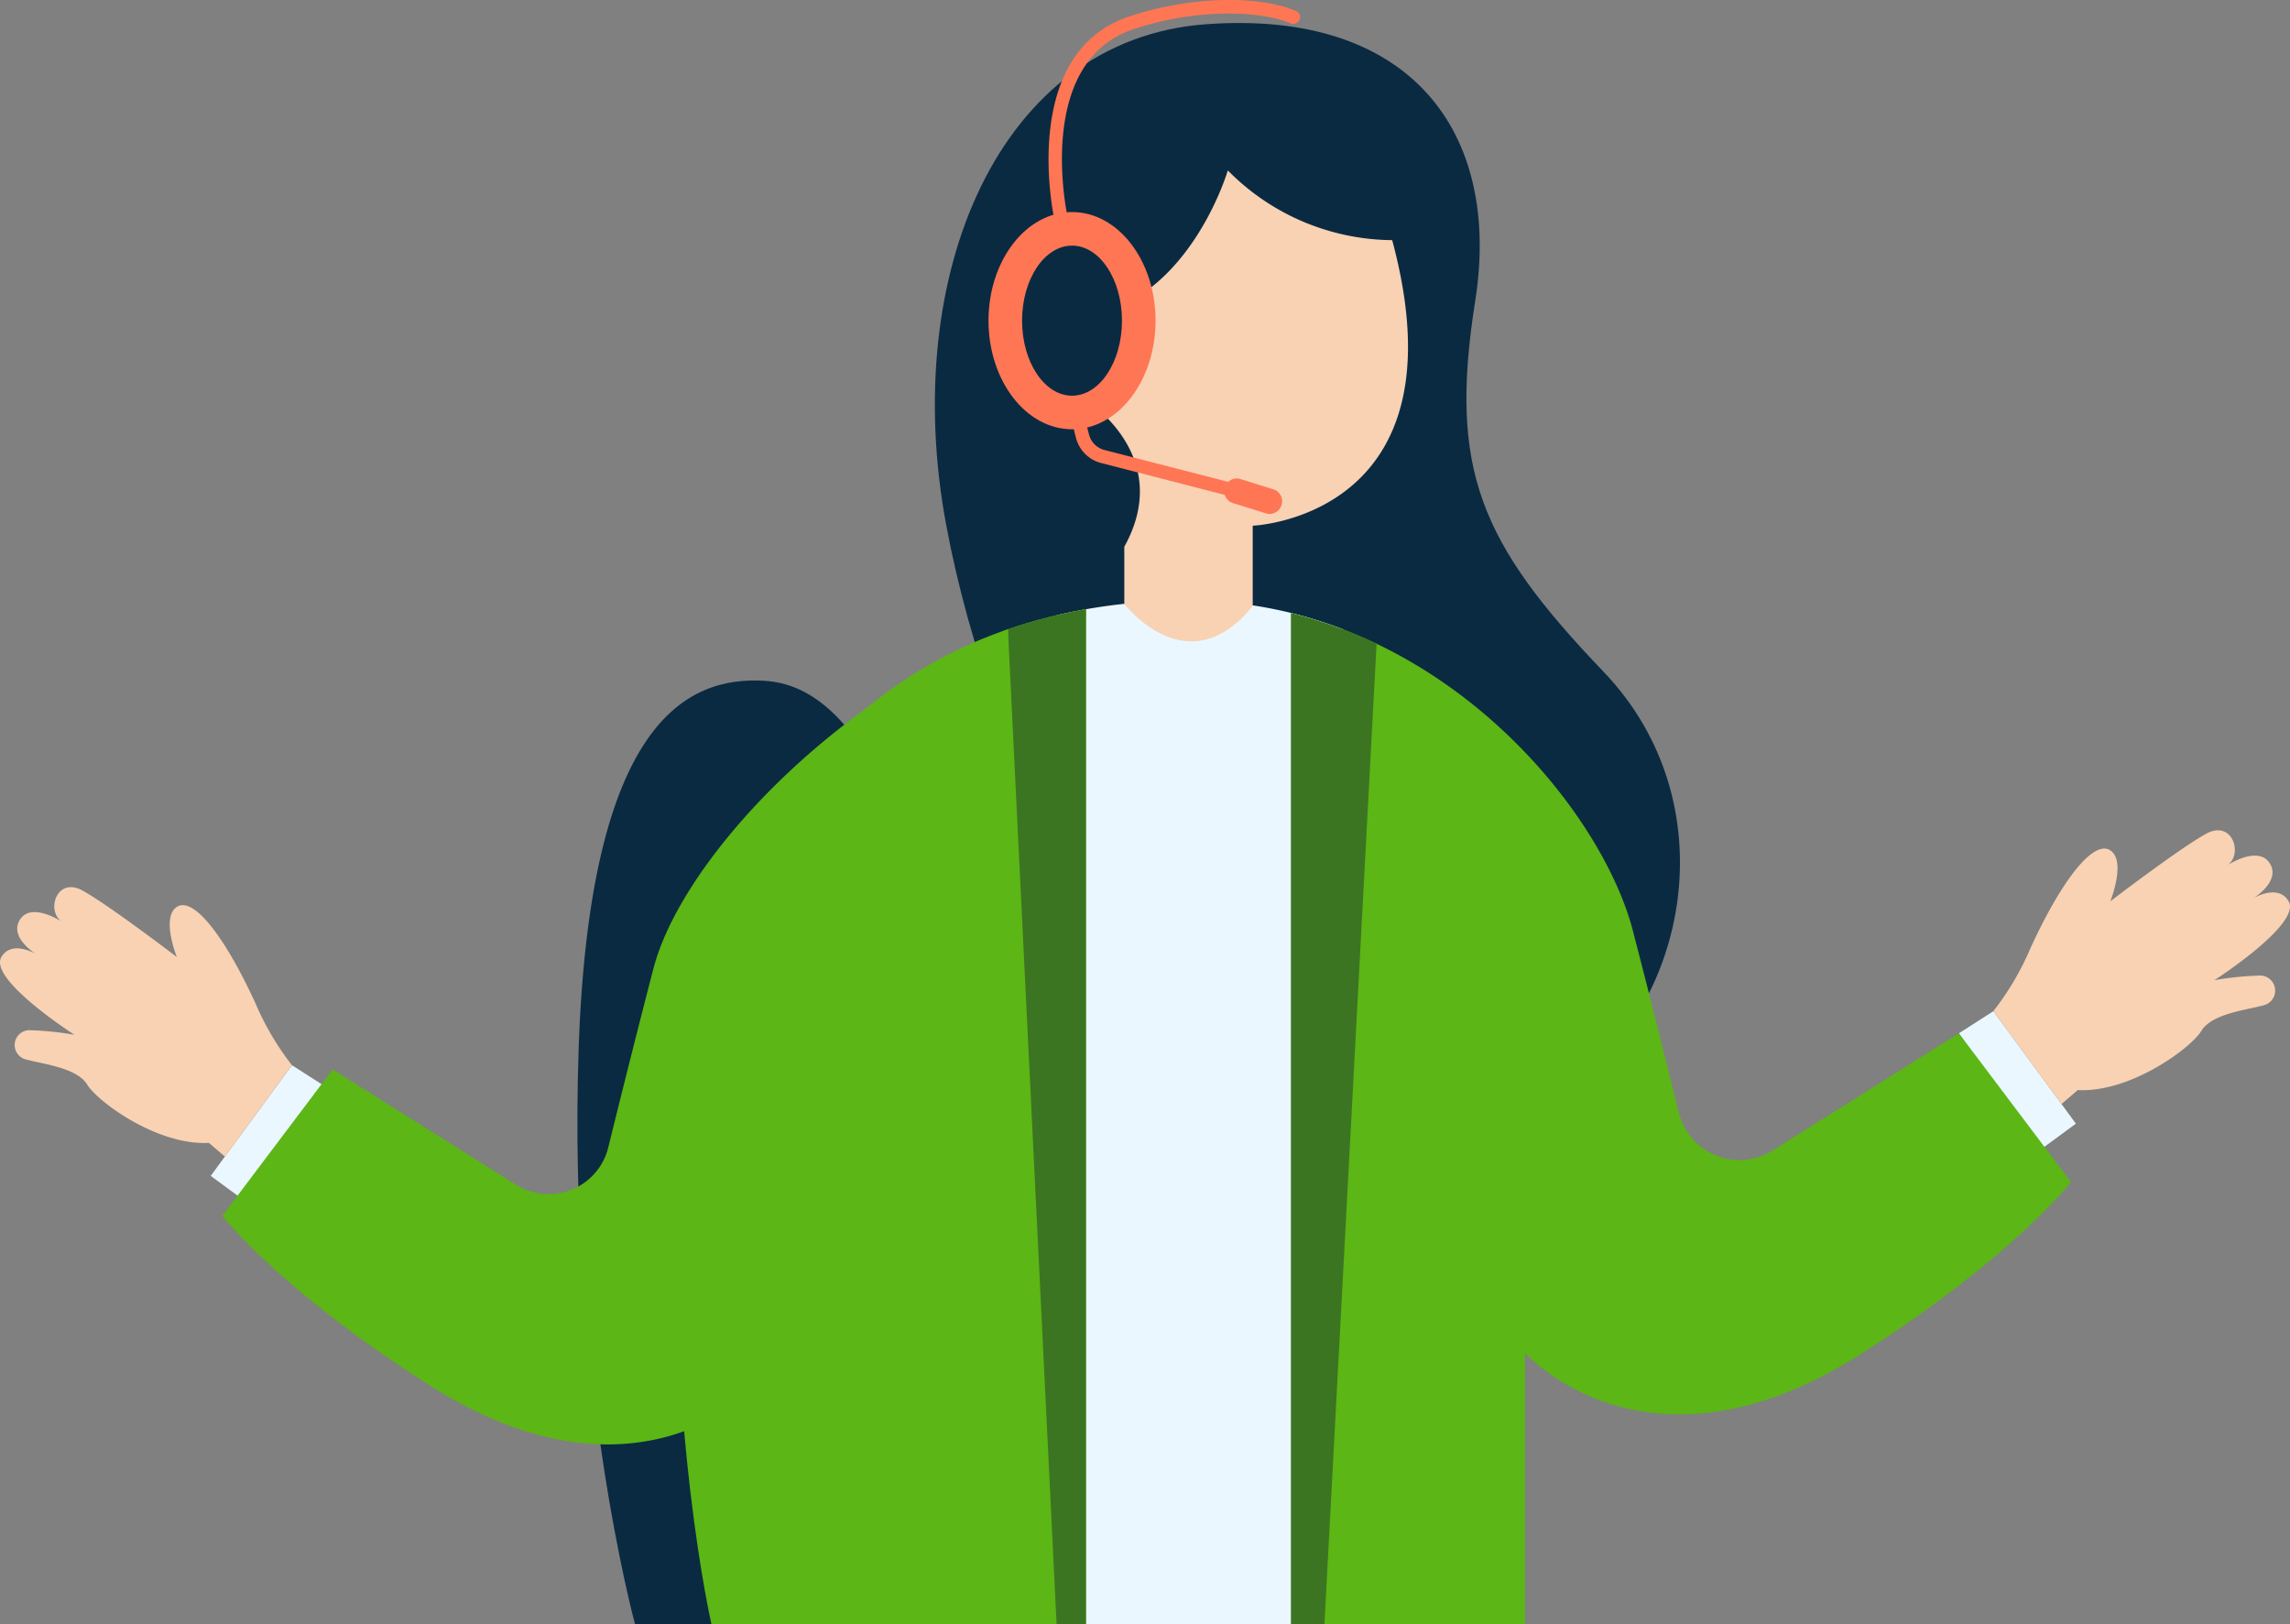 <svg id="Componente_48_1" data-name="Componente 48 – 1" xmlns="http://www.w3.org/2000/svg" width="235.89" height="167.328" viewBox="0 0 235.89 167.328">
  <rect x="0" y="0" width="235.89" height="167.328" fill="#808080" stroke="none"/>
  <path id="Trazado_9970" data-name="Trazado 9970" d="M6263.268,247.256c13.656-9.477,17.331-30.537,4.56-43.875s-15.961-20.865-13.225-38.2-6.613-30.1-27.821-28.5-31.469,25.768-26.68,51.536,19.61,52.631,34.661,59.039S6255.742,252.478,6263.268,247.256Z" transform="translate(-6102.644 -134.177)" fill="#0a2a42"/>
  <path id="Trazado_9971" data-name="Trazado 9971" d="M6259.811,285.177s-6.954-25.39-5.814-59.214,11.173-38.443,19.1-37.987c5.9.34,10.49,5.47,15.45,17.1s7.525,52.509,6.157,80.1Z" transform="translate(-6194.394 -117.849)" fill="#0a2a42"/>
  <path id="Trazado_9972" data-name="Trazado 9972" d="M6176.251,228.176l3.792-2.789-8.5-11.586-3.551,2.279Z" transform="translate(-5966.209 -109.636)" fill="#ebf7ff"/>
  <path id="Trazado_9973" data-name="Trazado 9973" d="M6168.375,286.854V182.67c19.155,4.717,32.309,21.5,35.231,32.75,1.721,6.627,3.441,13.511,4.729,18.719a6.425,6.425,0,0,0,9.66,3.9l19.187-12.068,11.547,15.324s-6.044,7.793-21.691,17.738c-22.062,14.025-34.547-.17-34.547-.17v27.991Z" transform="translate(-6035.4 -119.525)" fill="#5cb615"/>
  <g id="Grupo_12271" data-name="Grupo 12271" transform="translate(205.332 85.531)">
    <path id="Trazado_9974" data-name="Trazado 9974" d="M6151.252,218.293a28.832,28.832,0,0,0,3.818-6.478c3.2-6.984,6.463-11.163,8.193-10.11s.039,5.267.039,5.267,7.3-5.578,9.917-6.981,3.768,2.036,2.193,3.241c0,0,3.116-2.041,4.307-.181s-1.672,3.6-1.672,3.6,2.51-1.514,3.612.3c1.419,2.332-7.637,8.15-7.637,8.15a32.007,32.007,0,0,1,4.522-.47,1.555,1.555,0,0,1,.578,3.048c-1.818.5-5.358.864-6.441,2.643s-7.315,6.385-12.737,6.1l-1.673,1.438" transform="translate(-6151.252 -199.66)" fill="#f8d2b3"/>
  </g>
  <path id="Trazado_9975" data-name="Trazado 9975" d="M6254.758,184.669l-3.348,102.494h-24.732l-1.41-103.963a59.456,59.456,0,0,1,13.84-1.5A44.1,44.1,0,0,1,6254.758,184.669Z" transform="translate(-6116.396 -119.835)" fill="#ebf7ff"/>
  <path id="Trazado_9976" data-name="Trazado 9976" d="M6287.7,182.376V286.947h-38.578s-4.617-19.953-3.592-49.883C6246.439,210.467,6260.463,187.129,6287.7,182.376Z" transform="translate(-6175.832 -119.619)" fill="#5cb615"/>
  <path id="Trazado_9977" data-name="Trazado 9977" d="M6226.111,286.854h-3.453V182.67a45.968,45.968,0,0,1,8.826,3.177Z" transform="translate(-6089.684 -119.525)" fill="#3c7521"/>
  <path id="Trazado_9978" data-name="Trazado 9978" d="M6245.378,184.449a52,52,0,0,1,8.039-2.073V286.947h-3.025Z" transform="translate(-6141.553 -119.619)" fill="#3c7521"/>
  <g id="Grupo_12273" data-name="Grupo 12273" transform="translate(101.824)">
    <path id="Trazado_9979" data-name="Trazado 9979" d="M6242.378,192.943v-8.272s22.063-.855,14.366-29.417a24.028,24.028,0,0,1-16.932-7.184s-3.249,11.117-11.973,14.366c0,0-1.966-4.7-5.729-1.71s-1.539,9.919,2.992,10.946c0,0,9.294,5.7,4.048,15.165v5.879S6235.652,201.265,6242.378,192.943Z" transform="translate(-6215.161 -130.516)" fill="#f8d2b3"/>
    <g id="Grupo_12272" data-name="Grupo 12272" transform="translate(0)">
      <ellipse id="Elipse_852" data-name="Elipse 852" cx="8.604" cy="11.188" rx="8.604" ry="11.188" transform="translate(0 21.844)" fill="#ff7654"/>
      <path id="Trazado_9980" data-name="Trazado 9980" d="M6229.82,157.4a.816.816,0,0,0,.125-.011.692.692,0,0,0,.555-.806c-.473-2.6-2.369-15.71,6.847-18.811,6.445-2.169,13.05-1.953,16.243-.619a.692.692,0,0,0,.534-1.277c-4.066-1.7-11.147-1.46-17.218.584-10.3,3.464-8.276,17.578-7.768,20.372A.694.694,0,0,0,6229.82,157.4Z" transform="translate(-6222.452 -134.748)" fill="#ff7654"/>
      <path id="Trazado_9981" data-name="Trazado 9981" d="M6234.8,175.812a1.3,1.3,0,0,0,.385-2.536l-3.468-1.08a1.3,1.3,0,0,0-.772,2.477l3.47,1.08A1.311,1.311,0,0,0,6234.8,175.812Z" transform="translate(-6205.834 -122.871)" fill="#ff7654"/>
      <path id="Trazado_9982" data-name="Trazado 9982" d="M6250.709,176.343a.692.692,0,0,0,.173-1.362l-13.728-3.539a2.2,2.2,0,0,1-1.585-1.582l-1.082-4.182a.693.693,0,0,0-1.341.347l1.083,4.182a3.591,3.591,0,0,0,2.578,2.577l13.729,3.539A.7.7,0,0,0,6250.709,176.343Z" transform="translate(-6225.213 -125.089)" fill="#ff7654"/>
      <ellipse id="Elipse_853" data-name="Elipse 853" cx="5.145" cy="7.729" rx="5.145" ry="7.729" transform="translate(3.459 25.303)" fill="#0a2a42"/>
    </g>
  </g>
  <path id="Trazado_9983" data-name="Trazado 9983" d="M6305.495,229.135l-3.732-2.745,8.367-11.4,3.5,2.242Z" transform="translate(-6280.057 -105.259)" fill="#ebf7ff"/>
  <path id="Trazado_9984" data-name="Trazado 9984" d="M6330.559,284.09l1.845-100.141c-18.2,7.371-33.639,23.876-36.518,34.954-1.693,6.52-3.388,13.3-4.652,18.421a6.324,6.324,0,0,1-9.507,3.837l-18.882-11.877-11.365,15.082s5.949,7.669,21.348,17.458c21.712,13.8,34-.169,34-.169V284.09Z" transform="translate(-6228.579 -119.119)" fill="#5cb615"/>
  <g id="Grupo_12274" data-name="Grupo 12274" transform="translate(0 91.39)">
    <path id="Trazado_9985" data-name="Trazado 9985" d="M6334.489,219.409a28.4,28.4,0,0,1-3.757-6.375c-3.153-6.873-6.361-10.987-8.065-9.95s-.036,5.182-.036,5.182-7.185-5.488-9.76-6.87-3.708,2-2.157,3.191c0,0-3.066-2.011-4.239-.178s1.644,3.546,1.644,3.546-2.469-1.489-3.554.3c-1.4,2.3,7.516,8.022,7.516,8.022a31.609,31.609,0,0,0-4.451-.465,1.531,1.531,0,0,0-.569,3c1.791.49,5.273.851,6.34,2.6s7.2,6.284,12.534,6l1.646,1.414" transform="translate(-6304.416 -201.071)" fill="#f8d2b3"/>
  </g>
</svg>
